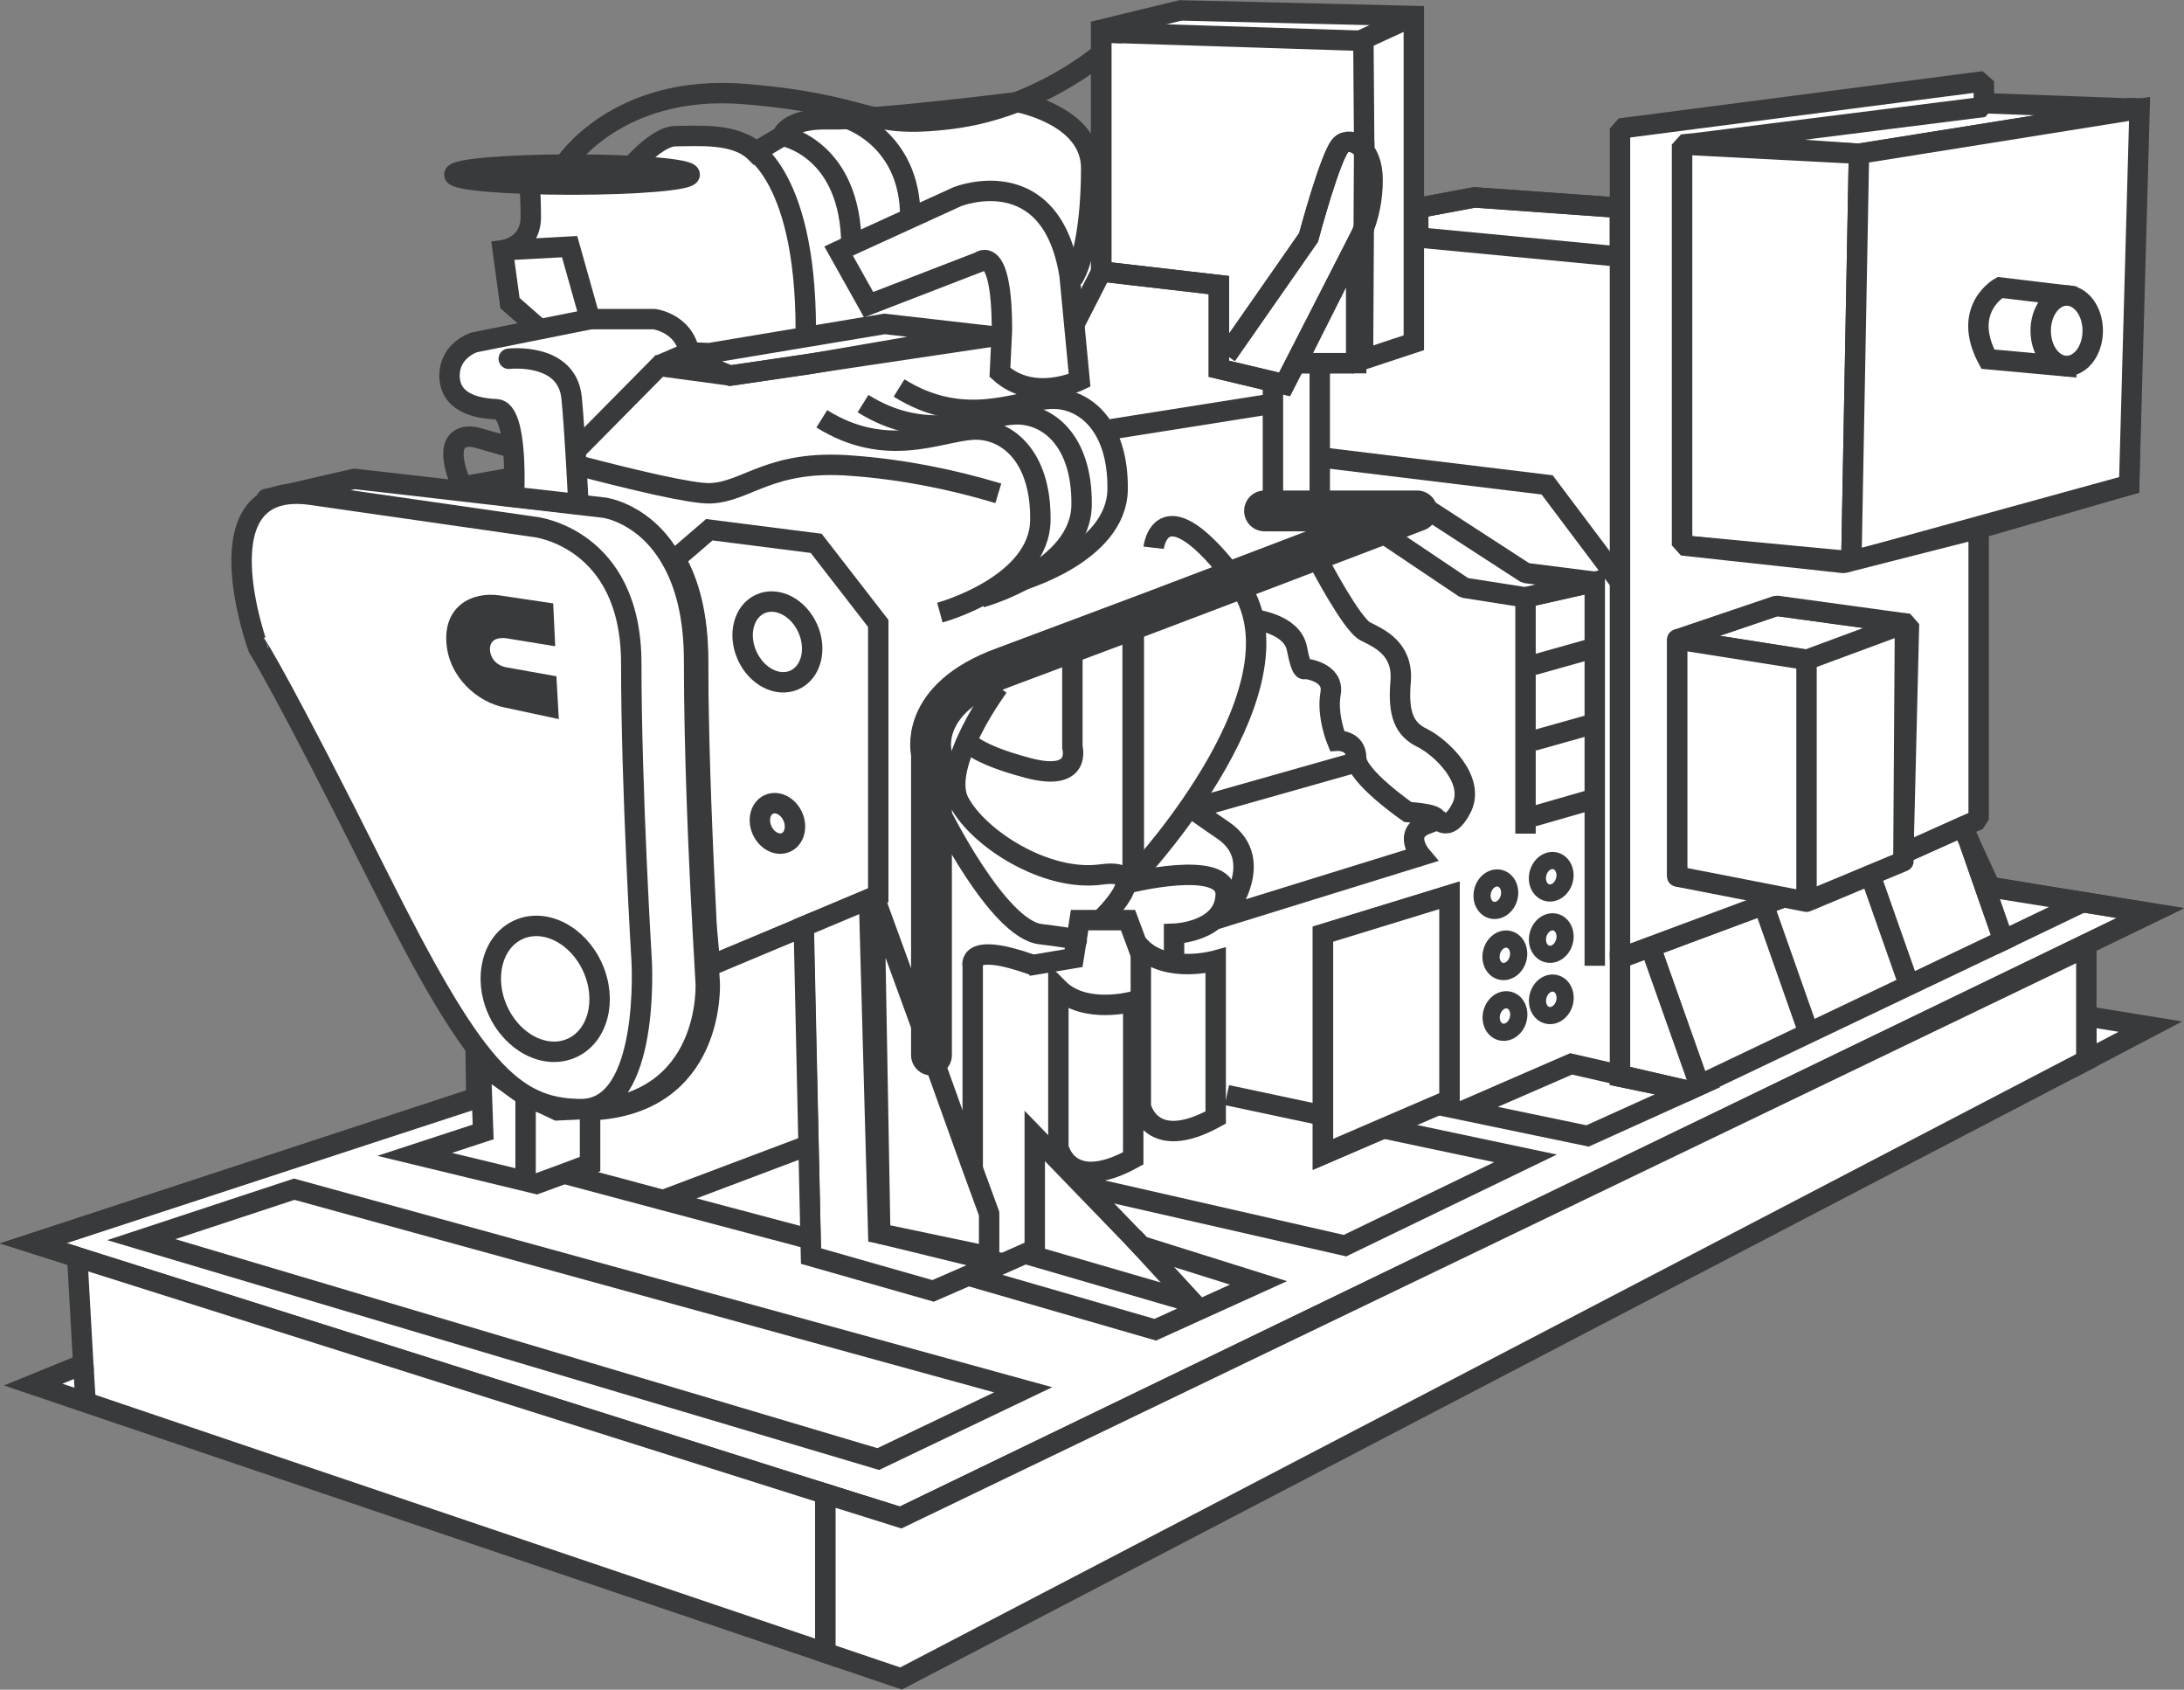 <?xml version="1.0" encoding="utf-8"?>
<!-- Generator: Adobe Illustrator 24.3.0, SVG Export Plug-In . SVG Version: 6.00 Build 0)  -->
<svg version="1.1" id="Calque_1" xmlns="http://www.w3.org/2000/svg" xmlns:xlink="http://www.w3.org/1999/xlink" x="0px" y="0px"
	 viewBox="0 0 545.6 422" style="enable-background:new 0 0 545.6 422;" xml:space="preserve">
<rect x="0" y="0" width="545.6" height="422" fill="#808080" stroke="none"/>
<style type="text/css">
	.st0{fill:#FFFFFF;}
	.st1{fill:#FFFFFF;stroke:#393A3C;stroke-width:5.1;stroke-miterlimit:10;}
	.st2{fill:none;stroke:#393A3C;stroke-width:5.1;stroke-miterlimit:10;}
	.st3{fill:none;stroke:#393A3C;stroke-width:5.1;stroke-linejoin:round;}
	.st4{fill:#FFFFFF;stroke:#393A3C;stroke-width:5.1;stroke-linejoin:round;}
	.st5{fill:#FFFFFF;stroke:#393A3C;stroke-width:5.1;stroke-linecap:round;stroke-miterlimit:10;}
	.st6{fill:none;stroke:#393A3C;stroke-width:10.2;stroke-linecap:round;stroke-linejoin:round;}
	.st7{fill:none;stroke:#393A3C;stroke-width:5.1;stroke-linecap:round;stroke-linejoin:bevel;}
	.st8{fill:none;stroke:#393A3C;stroke-width:5.4;stroke-miterlimit:10;}
	.st9{fill:#FFFFFF;stroke:#393A3C;stroke-width:5.1;stroke-linejoin:bevel;}
	.st10{fill:#FFFFFF;stroke:#393A3C;stroke-width:5.1;stroke-miterlimit:10;}
	.st11{fill:#FFFFFF;stroke:#393A3C;stroke-width:4.28;stroke-miterlimit:10;}
	.st12{fill:#FFFFFF;stroke:#393A3C;stroke-width:4.298;stroke-miterlimit:10.042;}
	.st13{fill:#393A3C;}
</style>
<g id="Calque_2_1_">
	<g id="Calque_1-2">
		<polygon class="st0" points="132.9,90.1 127.3,75.7 125.7,63.4 131.2,62.2 132.6,44.4 171.2,43 159.8,39.3 171.2,33.9 185.1,35.6 
			190.8,36.7 199.1,30.2 219.4,29.4 251.3,25.8 262.3,28.2 269.7,32.8 286.5,43.6 289.3,72.3 289.3,97 161.3,109.1 137.6,114.2 		
			"/>
		<path class="st1" d="M520.3,225.3L520.3,225.3l-23.1-3.8l-1.1,0.6l-91.3,43.6V51.9l-36.4-2.6L354,52l-78.9,15.9L268.4,81
			l-85.9,12.8l-17.8-2.4l-25.6,25.9l-22.4,4l2.3,153L8.3,310.5l197.9,62.6L225,379l312.2-151L520.3,225.3z M362.1,274.7l-16.5,7.1
			l-15.1,6.5v-55l31.6-9.7V274.7z"/>
		<path class="st2" d="M134.8,82.2l-7.4-6.5l-1.8-13.2c0,0,7-0.9,7-8.3s-0.6-9.8-0.6-9.8h23.3c0,0,8-10.4,13.5-10.4s15-0.9,19.9,4
			l6.7-4c0,0,1.2-4.5,11.6-4.2s47.2-4.3,47.2-4.3s18.4,3.3,18.4,16.5s-1.9,23.3-4.6,27.6"/>
		<path class="st2" d="M125.5,62.5l16.8-0.9l5.1,18.1h16c0,0,7.4,0.9,8.8,8.3l-2.1,0.9l12.3,4.9l19.3-2.8l42.9-7.4L221,80.9
			l-43.8,7.3l-4.8-0.2"/>
		<path class="st2" d="M186.1,36.1c0,0,15.2,5.7,15.2,46.3"/>
		<path class="st2" d="M211.6,29.6c0,0,15.8,4.8,15.8,24.5"/>
		<path class="st2" d="M195.4,33.9c0,0,17.3,2.9,17.3,27.7"/>
		<path class="st1" d="M269.7,95c0,0-11.5,5.6-19.9-2l0.5-10.6c0-21.8-5.6-17-5.6-17L217,76.1l-7.5-13.4l3.2-1.5l26.5-12.1
			c0,0,23.4-9.3,28,19.7L269.7,95z"/>
		<path class="st1" d="M306.4,88.7l20.5-29.4c0,0,5.6-21,8.2-23.2s7.8,0.8,7.8,8.8c0,4.7-0.9,9.3-2.8,13.6L320.9,96l-16.4-3.9V71.2
			l-29.4-3.4V8.1l65.5,2.1l0.2,26.7"/>
		<polyline class="st1" points="273.1,7.9 294.9,2.6 353.2,4 353.2,85.6 340.5,89.8 340.8,35.4 		"/>
		<line class="st2" x1="339.9" y1="10.1" x2="353.2" y2="4"/>
		<polyline class="st2" points="354.3,51.9 368.3,49.3 404.7,51.9 404.7,64.1 354.3,59.3 354.3,53 		"/>
		<polyline class="st2" points="452.2,164.9 452.2,223.6 476.7,212.6 		"/>
		<polyline class="st2" points="119.1,262.1 119.1,274.1 8.3,310.5 19.3,314 		"/>
		<polygon class="st1" points="500.5,234.8 421.6,272.4 404.7,268.5 404.7,239.3 448.5,223 419,218.9 419,159.7 452.2,164.9 
			475.9,155.7 475.9,155.7 476.9,155.8 475.5,213.1 490.2,206.5 491.6,209.5 491.7,209.6 		"/>
		<polygon class="st1" points="520.3,225.3 500.5,234.8 491.7,209.6 497.2,221.6 		"/>
		<polyline class="st2" points="206.2,373.1 225,379 537.2,228.1 520.3,225.3 520.3,225.3 		"/>
		<polygon class="st1" points="255.6,347.1 219.4,364.4 35.3,309.6 73.5,297 		"/>
		<path class="st1" d="M219.4,155.7v67.9l-1,0.4l-1.3,0.6l-16.4,6.9l-23.4,9.8l-0.9-10c0-0.1,0-0.1,0-0.2c-0.9-16.1-2.1-43.1-2.1-66
			c0-11.6-2.4-19.8-5.7-25.4l8.6-7.4l26.7,3.4L219.4,155.7z"/>
		<path class="st3" d="M176.5,231l-7.8-91.4c3.3,5.7,5.7,13.8,5.7,25.4C174.4,187.9,175.7,214.8,176.5,231z"/>
		<path class="st4" d="M146.4,277.3c-0.7,0-1.4,0-2.1,0l-0.1-0.2l-0.1-0.1L66.6,124.6l0,0l5.4-1.2l0,0l16.5-3.8l14.1,1.6l0,0
			l48.4,5.6c0,0,10.1,1.3,16.7,12.9c3.3,5.7,5.7,13.8,5.7,25.4c0,22.9,1.2,49.8,2.1,66c0,0.1,0,0.1,0,0.2c0.5,8.7,0.8,14.2,0.8,14.2
			S178,276,146.4,277.3z"/>
		<polygon class="st1" points="249.4,315.3 233.1,322.4 202.6,313.7 202.5,309.5 200.7,231.4 217.1,224.5 219.4,308 219.9,308.1 		
			"/>
		<polygon class="st4" points="247.1,303.1 247.1,313.8 219.9,308.1 218.4,224 232.8,263.5 232.8,263.5 243,291.9 243,291.9 		"/>
		<path class="st1" d="M202.5,309.5l-36.9-9.8l-24.7-6.6l6.5-2.4v-13.4c31.6-1.3,29.9-31.9,29.9-31.9s-0.4-5.5-0.8-14.2l0.9,10
			l23.4-9.8L202.5,309.5z"/>
		<polyline class="st1" points="131.3,273.7 120.1,265.7 120.7,282.7 103.6,288.3 131.3,295 131.3,273.7 131.3,273.7 135.6,275.6 
			139.2,277.3 143.7,277.1 145.2,277 147.4,276.9 147.4,276.9 147.4,277.3 147.4,290.7 141,293.1 133.1,296 		"/>
		<line class="st2" x1="202.5" y1="309.5" x2="202.5" y2="309.5"/>
		<line class="st2" x1="200.7" y1="286.5" x2="165.7" y2="299.7"/>
		<path class="st2" d="M258.5,241.2L258,241c-16.7-6-15,0.2-15,0.2v50.7"/>
		<polyline class="st2" points="256.8,241.2 268.2,239.3 269.7,229.8 281.8,229.8 285,238.4 		"/>
		<polyline class="st1" points="297,325 258.5,313.8 258.5,283.7 281.9,307.9 285.1,311.2 314.4,320.4 288.6,332.1 243,318.9 
			258.1,312.2 		"/>
		<line class="st2" x1="299.3" y1="326.7" x2="283.1" y2="309.1"/>
		<line class="st2" x1="466.7" y1="217" x2="476.7" y2="245.4"/>
		<line class="st2" x1="500.5" y1="234.9" x2="500.5" y2="234.8"/>
		<line class="st2" x1="491.6" y1="209.5" x2="490.6" y2="206.6"/>
		<line class="st2" x1="441.3" y1="228" x2="451.3" y2="256.4"/>
		<line class="st2" x1="413" y1="238.4" x2="423.8" y2="268.9"/>
		<line class="st2" x1="520.3" y1="225.3" x2="520.3" y2="225.3"/>
		<polygon class="st1" points="206.2,373.1 206.2,412.8 8.3,345.8 20.8,340.7 19.3,314 		"/>
		<polygon class="st1" points="537.2,256.4 521.2,264.8 521.2,253.8 		"/>
		<line class="st2" x1="521.2" y1="253.8" x2="520.3" y2="253.6"/>
		<line class="st2" x1="21" y1="340.6" x2="20.8" y2="340.7"/>
		<line class="st2" x1="21.3" y1="348.9" x2="20.8" y2="340.7"/>
		<line class="st2" x1="521.2" y1="265.1" x2="521.2" y2="264.8"/>
		<line class="st2" x1="330.5" y1="278.6" x2="306.5" y2="273.5"/>
		<polyline class="st2" points="345.6,281.8 381.1,289.3 336,311.1 270.6,296.2 		"/>
		<path class="st5" d="M283.1,250.1v39.2c-16.3,9-18.7-2.8-18.7-2.8v-39.6C271,253.5,283.1,250.1,283.1,250.1z"/>
		<path class="st5" d="M303.7,239.9v39.2c-16.3,9-18.7-2.8-18.7-2.8v-39.6C291.6,243.3,303.7,239.9,303.7,239.9z"/>
		<polygon class="st1" points="421.6,272.4 396.6,283.7 365.8,277.3 392.5,265.7 404.7,268.5 404.7,268.9 		"/>
		<polygon class="st2" points="421.6,272.4 404.7,268.9 404.7,268.5 		"/>
		<path class="st6" d="M315.9,127.6H354c0,0-21.5,8.2-45.4,17.3c-14.1,5.4-29,11-40.8,15.4c-7.1,2.7-13.2,4.9-17.1,6.4
			c-21.6,7.9-18,21.5-18,21.5v75.3"/>
		<path class="st2" d="M249.4,171.5c0,0-14.6,19.7-9.8,28.8s21.7,20,35.5,18.1s0,11.2,0,11.2"/>
		<path class="st2" d="M293.3,239.3v-6.1c0,0,12.6-0.4,12.9-9.7s-25-2.8-25-2.8"/>
		<path class="st2" d="M234.8,202.7c0,0,14.4,29.3,25.1,30.6c10.7,1.3,9,1.6,9,1.6"/>
		<path class="st2" d="M234.8,153c0,0,24.9-6.8,25.1-23.1s-8.7-23.1-17-22.6s-21.4,7.4-37.6-2.7"/>
		<path class="st2" d="M245.1,149.2c0,0,24.9-6.8,25.1-23.1s-8.7-23.1-17-22.6s-21.4,7.4-37.6-2.7"/>
		<path class="st2" d="M254.1,145.3c0,0,24.9-6.8,25.1-23.1s-8.7-23.1-17-22.6s-21.4,7.4-37.6-2.7"/>
		<path class="st2" d="M285,217c0,0,42.9-46.6,24-71.7s-20.8-8.5-20.8-8.5"/>
		<polygon class="st7" points="357.2,127.6 381.1,143.1 398.4,145.3 381.1,149.2 365.8,146.8 343.9,132.1 		"/>
		<polyline class="st2" points="381.1,208.2 381.1,166.7 381.1,149.2 398.4,145.3 398.4,241.2 		"/>
		<line class="st2" x1="397.6" y1="162" x2="383" y2="166.1"/>
		<line class="st2" x1="397.6" y1="180.9" x2="383" y2="185"/>
		<line class="st2" x1="397.6" y1="199.7" x2="383" y2="203.9"/>
		<path class="st2" d="M313.2,154.7c0,0,9.6,1,10.8,7.3s2,5,2,5s7.4,0.7,6.4,6.2S334,185,334,185s4.8-0.3,4.8,4.3
			s12.9,13.5,12.9,13.5s11.6,0.7,5,2.9s-1.7,8-1.7,8L305.6,229c0,0,11.4-13.8,0-21.6s-7.5-5.5-7.5-5.5l39.9-11.3"/>
		<path class="st2" d="M329.7,140.7c0,0,8,15.3,11.4,17s9.5,4.3,8.8,12.5s0.9,11.9,5.4,14.1s13.4,10.4,9.8,17.5s-6.5,2.1-6.5,2.1"/>
		<path class="st2" d="M267.9,160.3v26.3c0,0,2.5,8.8-11.1,5.2s-15.3-6.8-15.3-6.8"/>
		<line class="st8" x1="283.1" y1="156.6" x2="283.1" y2="220.3"/>
		<polyline class="st2" points="277.6,107.2 318,100.8 318,96.9 318,125 		"/>
		<line class="st2" x1="329.7" y1="92.4" x2="329.7" y2="125"/>
		<line class="st2" x1="323.9" y1="90.7" x2="338.1" y2="90.7"/>
		<polyline class="st2" points="329.7,114.2 386.5,121.1 404.7,145.3 		"/>
		<ellipse class="st2" cx="142.9" cy="43.6" rx="29.4" ry="2.5"/>
		<path class="st2" d="M141,41.1c0,0,12.9-20.3,45.2-17.6s29.3,8.9,51.3,6.2s37.7-16.4,37.7-16.4"/>
		<polyline class="st1" points="423.8,35.6 464.4,38.4 534.5,27.2 493.6,25.7 		"/>
		<polyline class="st1" points="494.3,132 531.9,121.1 533.7,24.5 		"/>
		<polygon class="st9" points="462.5,140.2 464.4,38.4 420.2,36.1 420.2,136.2 		"/>
		<path class="st1" d="M77.9,123.6l55.7,8c0,0,24.1,2.6,24.1,34.1s2.6,74.3,2.6,74.3s2.2,37-15.1,37s-27-10.6-50.8-58.2
			s-29.9-57-29.9-57S49,119.4,77.9,123.6z"/>
		<polygon class="st1" points="462.5,140.2 464.4,38.4 534.5,27.2 531.9,121.1 		"/>
		<polygon class="st9" points="475.9,155.7 452.2,164.9 419,159.7 443.8,151.3 		"/>
		<polygon class="st9" points="495.6,20.3 495.6,26.7 424.1,35.7 420.2,36.1 420.2,136.2 460.6,140.6 462.5,140.1 494.3,132 
			494.3,204.7 490.2,206.5 475.5,213.1 476.9,155.8 475.9,155.7 475.9,155.7 443.8,151.3 419,159.7 419,218.9 448.5,223 
			404.7,239.3 404.7,32.1 		"/>
		<path class="st2" d="M306.4,88.7l20.5-29.4c0,0,5.6-21,8.2-23.2s7.8,0.8,7.8,8.8c0,4.7-0.9,9.3-2.8,13.6L320.9,96l-16.4-3.9V71.2
			l-29.4-3.4V8.1l65.5,2.1l0.2,26.7"/>
		<polygon class="st1" points="338.8,61.1 338.8,90.7 323.9,90.7 		"/>
		<polygon class="st1" points="521.2,236.5 521.2,264.8 225.1,419.2 206.2,412.8 206.2,373.1 225,379 		"/>
		
			<ellipse transform="matrix(0.913 -0.409 0.409 0.913 -89.042 77.21)" class="st10" cx="136.1" cy="246.9" rx="13" ry="16.2"/>
		
			<ellipse transform="matrix(0.913 -0.409 0.409 0.913 -48.567 93.353)" class="st10" cx="194.1" cy="160.3" rx="8.3" ry="10.4"/>
		
			<ellipse transform="matrix(0.913 -0.409 0.409 0.913 -67.087 97.313)" class="st10" cx="194.1" cy="205.6" rx="4.2" ry="5.2"/>
		<polygon class="st1" points="362.1,223.6 362.1,274.7 345.6,281.8 330.5,288.3 330.5,233.3 		"/>
		
			<ellipse transform="matrix(0.256 -0.967 0.967 0.256 76.353 537.565)" class="st11" cx="387.5" cy="219.2" rx="4.1" ry="3.4"/>
		
			<ellipse transform="matrix(0.256 -0.967 0.967 0.256 61.803 527.453)" class="st11" cx="373.7" cy="223.6" rx="4.1" ry="3.4"/>
		
			<ellipse transform="matrix(0.256 -0.967 0.967 0.256 61.573 548.962)" class="st11" cx="387.5" cy="234.5" rx="4.1" ry="3.4"/>
		
			<ellipse transform="matrix(0.259 -0.966 0.966 0.259 48.114 539.809)" class="st12" cx="375.8" cy="238.6" rx="4.1" ry="3.4"/>
		
			<ellipse transform="matrix(0.256 -0.967 0.967 0.256 46.786 560.343)" class="st11" cx="387.5" cy="249.8" rx="4.1" ry="3.4"/>
		
			<ellipse transform="matrix(0.259 -0.966 0.966 0.259 33.441 551.137)" class="st12" cx="375.9" cy="253.8" rx="4.1" ry="3.4"/>
		<path class="st2" d="M249.4,123.2c-12-3.6-24.3-6-36.7-6.9c-20.4-1.6-26.1,6.6-35.3,6.9s-58.3-13.9-58.3-13.9s-10.1-3-3.7,12.2"/>
		<path class="st5" d="M127.1,89.6c0,0,14.6-1.7,15.7,9.8c0.8,7.9,1.7,26.5,1.7,26.5l-16.1-1.8c0,0,1.2-21.7-4.4-21.9
			s-11.7-2-11.7-8.4s6.2-8.3,6.2-8.3l29-5.8"/>
		<path class="st1" d="M516.3,73.8l-16.7-2c0,0-9.7,5.4-3,17.9l19.6,1.8L516.3,73.8z"/>
		<ellipse class="st1" cx="516.3" cy="82.6" rx="6.5" ry="8.8"/>
		<polygon class="st4" points="419,159.7 451.3,164.8 475.9,155.7 475.5,215.1 451.3,225.2 419,218.9 		"/>
		<line class="st3" x1="451.3" y1="166.1" x2="451.3" y2="224"/>
	</g>
</g>
<path class="st13" d="M139.6,179.6l-13.5-2.9c-6.8-1.3-14.1-7.6-14.6-16.4c-0.5-8.8,6.2-12.6,13.3-11.6l13.4,2l0.5,10.7l-12.3-2
	c-1.7-0.2-4.1,0.1-4,2.9c0.2,2.9,2.6,4.2,4.3,4.4l12.3,2.2L139.6,179.6L139.6,179.6z"/>
</svg>
